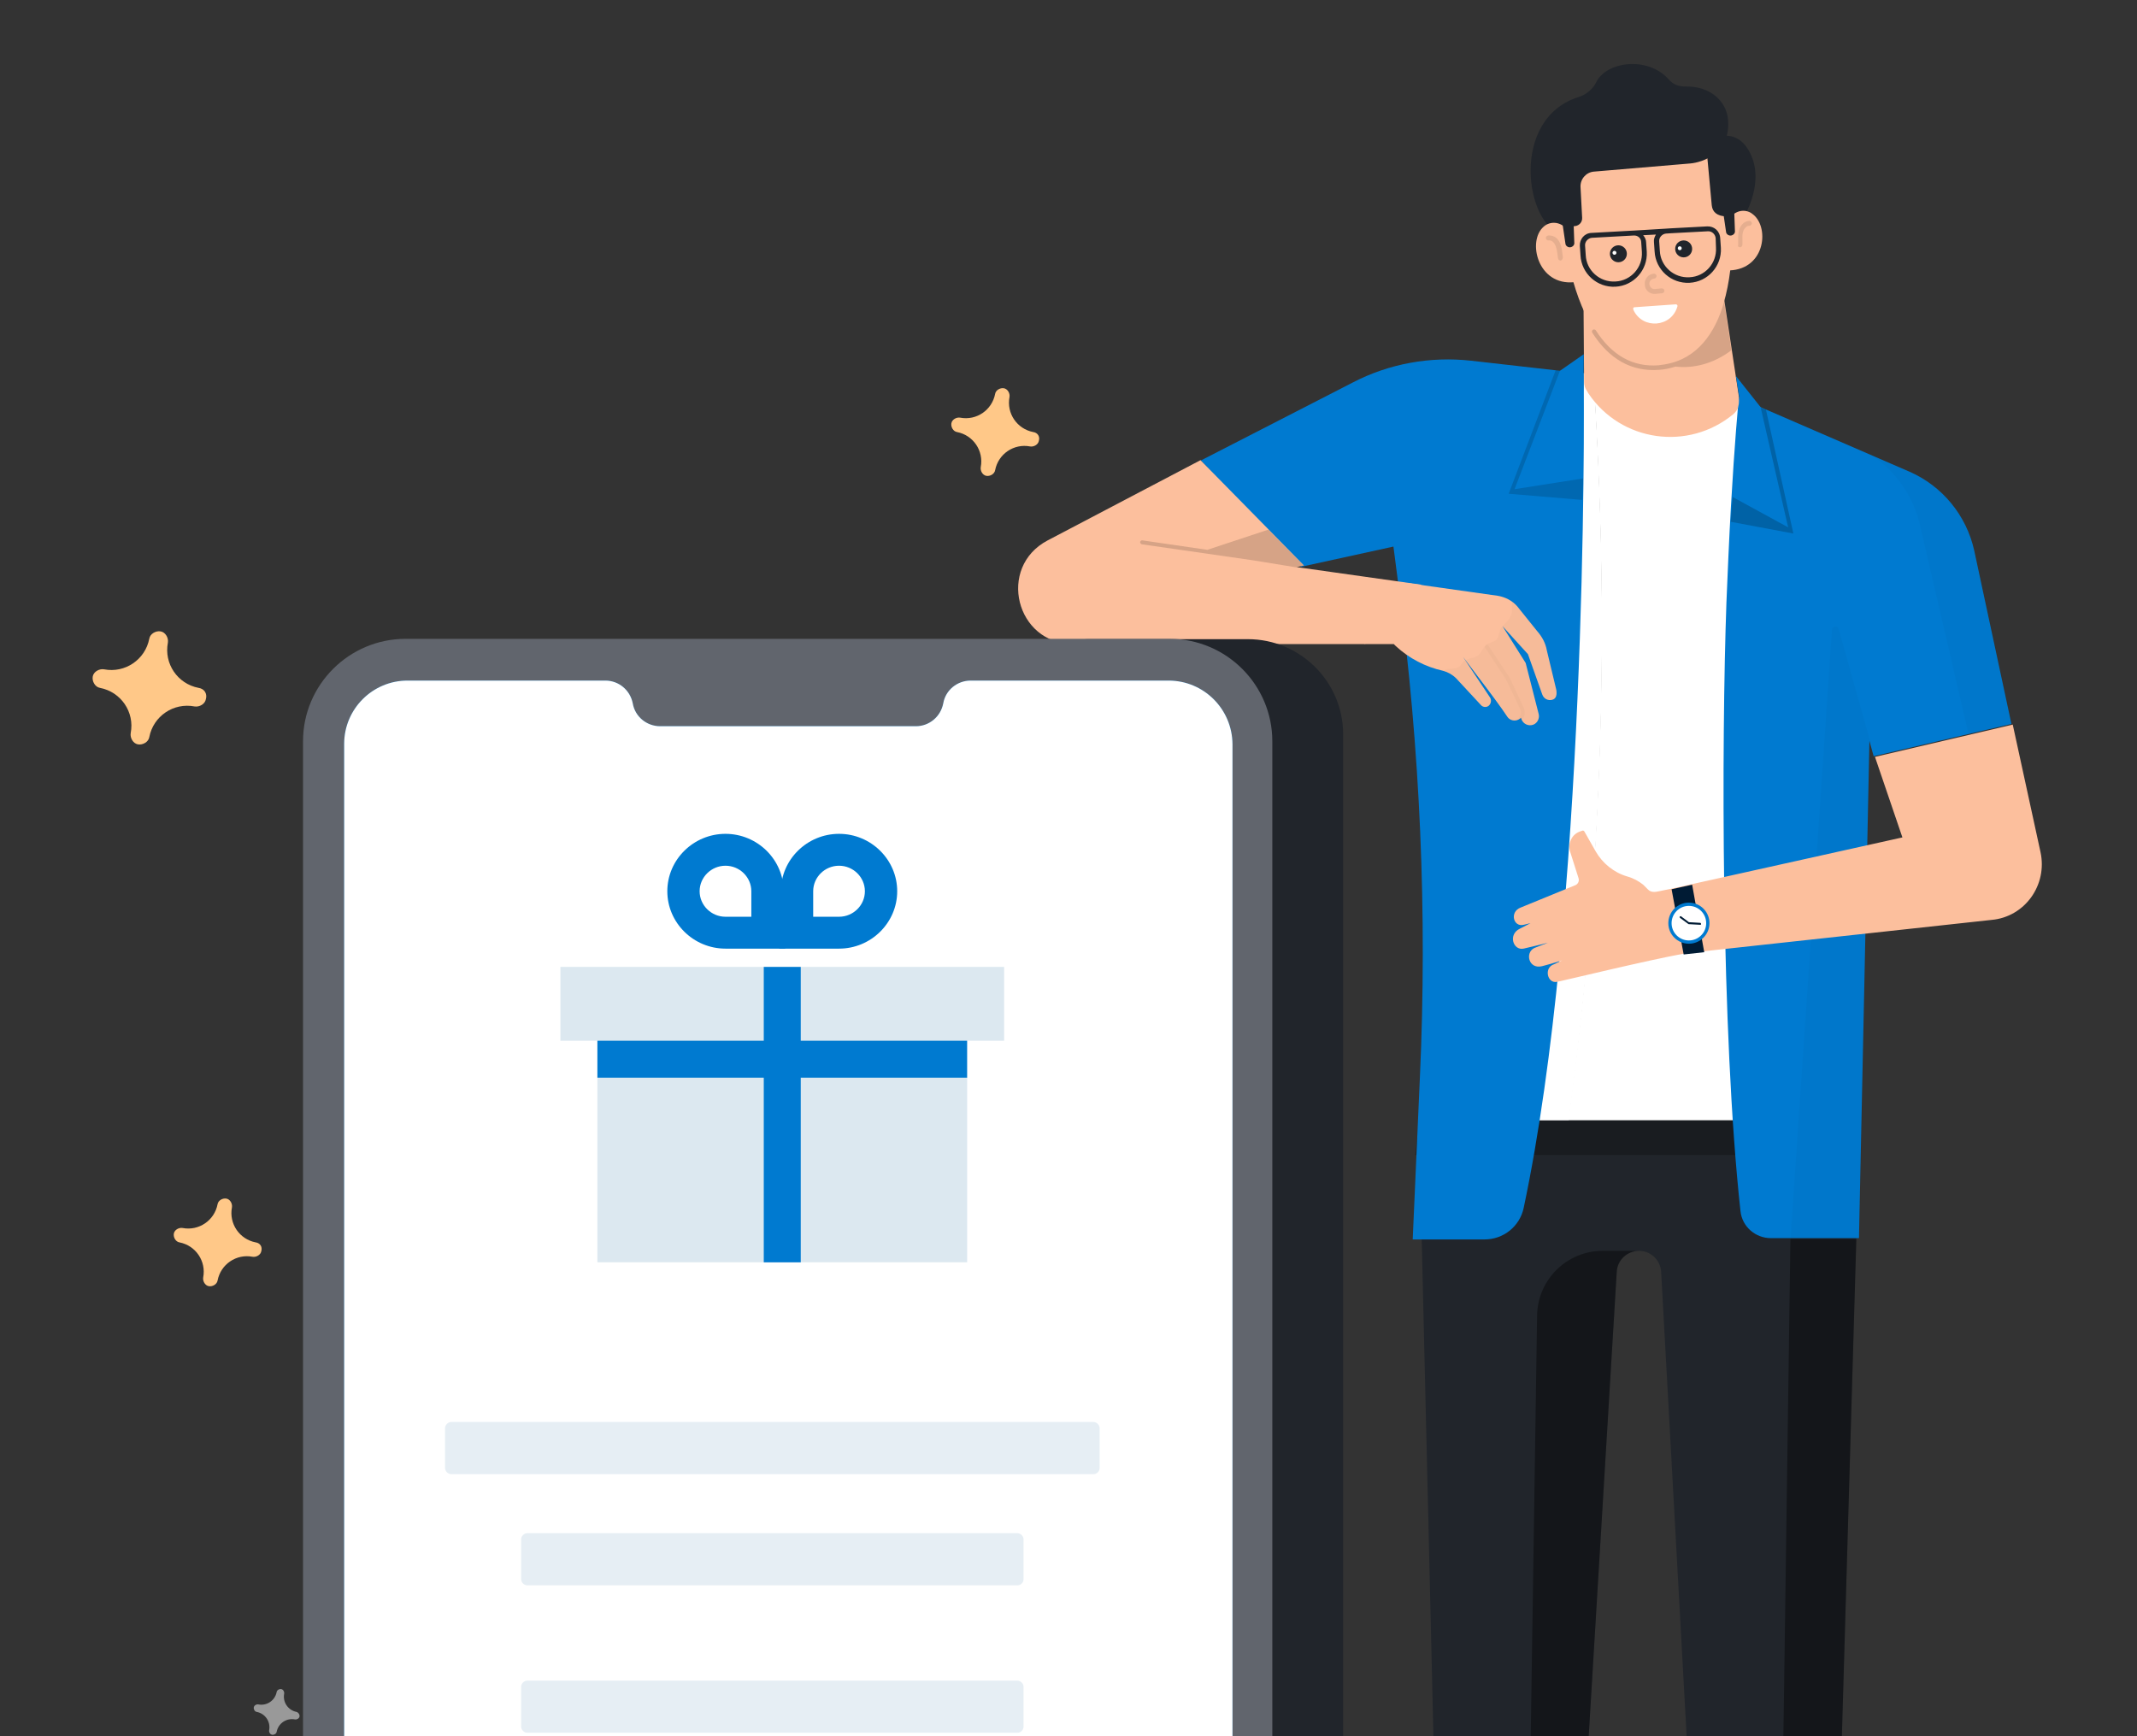<svg width="320" height="260" viewBox="0 0 320 260" fill="none" xmlns="http://www.w3.org/2000/svg">
<rect x="0" y="0" width="320" height="260" fill="#333333" stroke="none"/>
<g clip-path="url(#clip0)">
<path d="M232.074 125.941C232.22 124.476 232.318 123.011 232.465 121.497C232.367 123.011 232.22 124.476 232.074 125.941Z" fill="white"/>
<path d="M235.35 86.195C235.448 84.975 235.546 83.754 235.595 82.533C235.546 83.754 235.448 84.926 235.35 86.195Z" fill="white"/>
<path d="M233.444 110.609C233.542 109.144 233.688 107.728 233.786 106.312C233.688 107.728 233.542 109.144 233.444 110.609Z" fill="white"/>
<path d="M228.848 158.118C229.093 156.116 229.288 154.065 229.533 151.965C229.288 154.065 229.093 156.116 228.848 158.118Z" fill="white"/>
<path d="M234.958 91.908C235.105 89.955 235.252 88.051 235.398 86.196C235.252 88.051 235.105 89.955 234.958 91.908Z" fill="white"/>
<path d="M234.322 100.014C234.42 98.646 234.517 97.279 234.664 95.912C234.517 97.23 234.42 98.598 234.322 100.014Z" fill="white"/>
<path d="M261.162 84.096C261.847 69.692 260.38 59.634 260.38 59.634H260.429L258.865 58.95L256.86 59.39L243.27 62.417L238.919 56.07L237.061 55.874L238.626 56.07C238.821 63.638 242.928 109.388 234.812 167.785H261.113C257.642 141.516 259.598 112.904 260.38 91.323L261.162 84.096Z" fill="white"/>
<path d="M229.972 147.766C230.118 146.35 230.265 144.934 230.412 143.469C230.265 144.934 230.118 146.35 229.972 147.766Z" fill="white"/>
<path d="M231.047 136.975C231.243 134.778 231.487 132.581 231.683 130.384C231.487 132.581 231.243 134.778 231.047 136.975Z" fill="white"/>
<path d="M230.411 143.518C230.557 142.102 230.704 140.637 230.851 139.173C230.704 140.589 230.557 142.053 230.411 143.518Z" fill="white"/>
<path d="M233.052 114.954C233.199 113.49 233.297 112.025 233.443 110.609C233.297 112.025 233.199 113.49 233.052 114.954Z" fill="white"/>
<path d="M232.465 121.546C232.661 119.349 232.856 117.152 233.052 114.955C232.856 117.103 232.661 119.3 232.465 121.546Z" fill="white"/>
<path d="M238.674 56.07L237.11 55.874C237.159 58.657 236.621 68.813 235.643 82.485C235.545 83.657 235.448 84.877 235.399 86.147C235.252 88.002 235.105 89.906 234.959 91.86C234.861 93.178 234.763 94.496 234.665 95.863C234.568 97.231 234.47 98.549 234.323 99.965C234.177 102.016 233.981 104.115 233.834 106.263C233.737 107.679 233.59 109.095 233.492 110.56C233.394 112.025 233.248 113.441 233.101 114.906C232.906 117.103 232.71 119.3 232.514 121.497C232.368 122.962 232.27 124.427 232.123 125.941C231.977 127.405 231.83 128.87 231.732 130.384C231.537 132.581 231.292 134.778 231.097 136.975C231.048 137.708 230.95 138.44 230.901 139.173C230.755 140.637 230.608 142.053 230.461 143.518C230.315 144.934 230.168 146.399 230.021 147.815C229.875 149.231 229.728 150.647 229.581 152.014C229.337 154.114 229.141 156.164 228.897 158.166C228.506 161.535 228.164 164.758 227.772 167.834H234.91C242.976 109.437 238.87 63.638 238.674 56.07Z" fill="white"/>
<path d="M212.471 167.785L216.578 341.803H232.955L242.096 190.441C242.194 188.683 243.661 187.316 245.421 187.316C247.181 187.316 248.647 188.683 248.745 190.489L257.056 341.803H273.433L278.468 167.785H212.471Z" fill="#21252B"/>
<g opacity="0.5">
<path opacity="0.5" d="M212.471 167.785L211.933 172.961H278.272L278.467 167.785H212.471Z" fill="black"/>
</g>
<path d="M237.061 37.076L237.207 57.193C237.207 57.681 237.354 58.169 237.647 58.56L237.843 58.902C242.731 66.177 252.802 67.593 259.548 62.027C260.233 61.441 260.575 60.562 260.428 59.683L256.762 35.465L237.061 37.076Z" fill="#FCBF9D"/>
<path d="M258.913 27.115C258.913 27.115 262.922 53.579 248.305 54.654C234.03 55.728 233.59 28.971 233.59 28.971L233.199 21.305L251.58 18.082L256.224 20.475L258.913 27.115Z" fill="#FCBF9D"/>
<path opacity="0.15" d="M259.256 52.456L258.181 45.181C256.861 49.868 254.123 53.775 249.332 54.556H249.381C249.039 54.605 248.697 54.654 248.355 54.702C244.542 54.995 241.364 53.238 238.969 49.478C238.871 49.331 238.675 49.283 238.529 49.38C238.382 49.478 238.333 49.673 238.431 49.82C240.973 53.824 244.346 55.679 248.404 55.386C249.284 55.337 250.115 55.142 250.897 54.898C253.488 55.191 256.47 54.556 259.256 52.456Z" fill="black"/>
<path d="M255.441 21.207C255.441 21.207 260.086 18.131 262.285 23.404C264.143 27.848 261.014 32.682 261.014 32.682L258.326 32.389C257.201 32.34 256.419 31.803 256.321 30.729L255.441 21.207Z" fill="#21252B"/>
<path d="M258.766 17.985C259.158 23.014 254.856 24.332 253.096 24.479L238.674 25.699C237.501 25.797 236.621 26.822 236.67 27.994L236.914 32.584C236.963 33.219 236.523 33.756 235.888 33.853L235.008 33.951L234.03 35.172C228.359 33.804 226.013 17.741 236.425 14.518C237.501 14.176 238.528 13.346 239.016 12.321C240.532 9.196 246.74 8.366 249.869 11.881C250.554 12.663 251.336 12.956 252.362 12.956C256.127 12.858 258.571 15.202 258.766 17.985Z" fill="#21252B"/>
<path d="M235.056 35.514C234.861 33.658 232.661 32.681 231.194 33.902L231.145 33.951C228.652 36.099 230.265 42.837 235.74 42.252L235.056 35.514Z" fill="#FCBF9D"/>
<path d="M262.285 31.949L262.236 31.9C260.623 30.924 258.618 32.193 258.667 34.049L258.961 40.494C264.485 40.298 265.023 33.707 262.285 31.949Z" fill="#FCBF9D"/>
<path d="M235.74 36.344C235.789 36.685 235.495 36.978 235.153 37.027C234.811 37.076 234.469 36.832 234.42 36.539L233.784 32.193L235.593 32.242L235.74 36.344Z" fill="#21252B"/>
<path d="M259.793 34.586C259.842 34.928 259.549 35.221 259.207 35.269C258.864 35.318 258.522 35.074 258.473 34.781L257.838 30.436L259.647 30.484L259.793 34.586Z" fill="#21252B"/>
<path d="M242.34 39.273C243.044 39.273 243.611 38.705 243.611 38.004C243.611 37.303 243.044 36.734 242.34 36.734C241.636 36.734 241.069 37.303 241.069 38.004C241.069 38.705 241.636 39.273 242.34 39.273Z" fill="#21252B"/>
<path d="M241.754 38.15C241.915 38.15 242.047 38.019 242.047 37.857C242.047 37.696 241.915 37.564 241.754 37.564C241.592 37.564 241.46 37.696 241.46 37.857C241.46 38.019 241.592 38.15 241.754 38.15Z" fill="white"/>
<path d="M252.117 38.541C252.821 38.541 253.388 37.972 253.388 37.271C253.388 36.57 252.821 36.002 252.117 36.002C251.413 36.002 250.846 36.57 250.846 37.271C250.846 37.972 251.413 38.541 252.117 38.541Z" fill="#21252B"/>
<path d="M251.531 37.467C251.692 37.467 251.824 37.335 251.824 37.174C251.824 37.012 251.692 36.881 251.531 36.881C251.369 36.881 251.237 37.012 251.237 37.174C251.237 37.335 251.369 37.467 251.531 37.467Z" fill="white"/>
<g opacity="0.3">
<path opacity="0.3" d="M247.864 44.009L248.89 43.912C249.086 43.912 249.233 43.717 249.233 43.521C249.233 43.326 249.037 43.179 248.842 43.179L247.815 43.277C247.375 43.326 247.033 42.984 246.984 42.545C246.935 42.105 247.277 41.763 247.717 41.715C247.913 41.715 248.059 41.519 248.059 41.324C248.059 41.129 247.864 40.982 247.668 40.982C246.837 41.031 246.202 41.763 246.299 42.593C246.299 43.472 247.033 44.058 247.864 44.009Z" fill="black"/>
</g>
<path d="M255.636 33.902L250.112 34.195L249.379 34.244L244.539 34.537H244.49L238.282 34.879C237.255 34.928 236.522 35.807 236.571 36.832L236.668 38.248C236.815 40.982 239.162 43.082 241.899 42.935C244.637 42.789 246.739 40.445 246.592 37.711L246.495 36.295C246.495 35.904 246.299 35.514 246.055 35.221L247.961 35.123C247.766 35.465 247.619 35.807 247.668 36.246L247.766 37.662C247.912 40.396 250.259 42.496 252.996 42.349C255.734 42.203 257.836 39.859 257.69 37.125L257.592 35.709C257.543 34.586 256.663 33.854 255.636 33.902ZM245.761 36.295L245.859 37.711C246.006 40.055 244.197 42.056 241.899 42.154C239.553 42.301 237.548 40.494 237.451 38.199L237.353 36.783C237.304 36.197 237.793 35.66 238.379 35.611L244.588 35.27H244.637C245.224 35.221 245.761 35.66 245.761 36.295ZM256.956 37.076C257.103 39.42 255.294 41.422 252.996 41.519C250.65 41.666 248.646 39.859 248.548 37.565L248.45 36.148C248.401 35.563 248.89 35.026 249.477 34.977L250.21 34.928L255.734 34.635C256.321 34.586 256.858 35.074 256.907 35.66L256.956 37.076Z" fill="#21252B"/>
<path d="M244.735 46.011L250.944 45.572C251.091 45.572 251.237 45.718 251.188 45.865C250.308 49.038 245.958 49.38 244.589 46.402V46.353C244.491 46.206 244.589 46.011 244.735 46.011Z" fill="white"/>
<g opacity="0.3">
<path opacity="0.3" d="M233.688 39.029C233.492 39.029 233.346 38.882 233.297 38.687L233.199 37.906C233.101 37.076 232.857 36.49 232.515 36.197C232.221 35.953 231.928 36.002 231.928 36.002C231.732 36.05 231.537 35.904 231.488 35.709C231.439 35.513 231.586 35.318 231.781 35.269C231.83 35.269 232.368 35.172 232.955 35.562C233.492 35.953 233.835 36.734 233.932 37.759L234.03 38.541C234.03 38.785 233.883 38.98 233.688 39.029Z" fill="black"/>
</g>
<g opacity="0.3">
<path opacity="0.3" d="M260.574 37.027C260.77 37.027 260.917 36.832 260.917 36.637V35.855C260.868 35.025 261.014 34.439 261.357 34.098C261.601 33.805 261.894 33.805 261.943 33.805C262.139 33.805 262.285 33.658 262.334 33.463C262.334 33.268 262.188 33.121 261.992 33.072C261.943 33.072 261.357 33.072 260.917 33.56C260.428 34.049 260.232 34.83 260.281 35.904V36.685C260.183 36.881 260.33 37.027 260.574 37.027Z" fill="black"/>
</g>
<path d="M295.625 82.436C294.452 77.163 290.835 72.768 285.897 70.62L260.427 59.585H260.378C260.378 59.585 260.427 59.829 260.378 60.366C260.378 60.562 260.281 60.855 260.232 61.148C259.938 64.419 259.303 72.475 258.814 83.364C258.716 85.512 258.618 87.807 258.521 90.2C257.787 110.707 257.69 154.504 260.623 181.359C260.867 183.703 262.872 185.412 265.169 185.412H278.368L279.151 148.45L279.933 110.951L280.568 113.246L301.198 108.412L295.625 82.436Z" fill="#007AD0"/>
<g opacity="0.15">
<path opacity="0.15" d="M287.511 78.725L294.795 110.072L301.395 108.509L295.675 82.436C294.502 77.163 290.884 72.768 285.946 70.62L280.129 68.081C283.844 70.522 286.533 74.331 287.511 78.725Z" fill="black"/>
<path opacity="0.15" d="M274.312 94.301L268.103 185.558H278.467L280.08 111.097L275.338 94.203C275.191 93.617 274.36 93.715 274.312 94.301Z" fill="black"/>
</g>
<path d="M237.11 55.923L220.293 54.019C214.182 53.335 207.973 54.458 202.547 57.29L179.815 68.96L194.823 84.877L208.658 81.85L209.44 87.905C212.667 112.22 213.742 136.78 212.618 161.34L211.542 185.607H222.297C225.133 185.607 227.577 183.654 228.163 180.871C237.501 136.829 237.305 63.442 237.11 55.923Z" fill="#007AD0"/>
<path d="M305.55 127.601L301.394 108.51L280.764 113.344L284.871 125.404L250.357 133.07L248.45 133.46C247.815 133.607 247.228 133.656 246.788 133.216L246.055 132.484C245.37 131.947 244.588 131.507 243.708 131.263C241.655 130.677 239.944 129.261 238.917 127.455L237.255 124.525C237.157 124.378 237.011 124.33 236.864 124.427L236.571 124.525C235.349 124.964 234.762 126.283 235.104 127.503L236.375 131.507C236.522 131.947 236.278 132.435 235.838 132.581L227.722 135.902C226.011 136.536 226.598 138.88 228.162 138.489C228.993 138.294 229.189 138.245 229.189 138.245L227.576 139.075C225.767 139.954 226.598 142.396 228.162 142.054C229.678 141.712 231.78 141.175 231.78 141.175L229.776 141.956C228.309 142.64 228.896 145.179 230.9 144.69C232.073 144.397 233.931 143.812 233.931 143.812L232.709 144.397C231.144 144.886 231.682 147.327 233.149 147.034C234.42 146.79 246.348 143.86 252.508 142.737L298.217 137.757C303.203 137.318 306.625 132.533 305.55 127.601Z" fill="#FCBF9D"/>
<path d="M179.765 68.911L156.886 80.922C149.26 84.926 152.095 96.449 160.748 96.449H204.404L212.861 87.563L194.186 84.926L195.262 84.682" fill="#FCBF9D"/>
<path d="M205.089 90.248L210.808 87.319L224.301 89.223C225.425 89.418 226.452 89.956 227.185 90.785L230.167 94.496C230.901 95.326 231.439 96.303 231.634 97.426L233.052 103.334C233.149 104.018 233.052 104.652 232.416 104.799C231.781 104.945 231.194 104.652 230.95 104.018L228.799 97.963L224.985 93.764L228.456 99.281L230.412 106.947C230.559 107.582 230.216 108.265 229.63 108.51C228.896 108.803 228.065 108.412 227.821 107.68C227.185 105.678 226.159 102.26 226.159 102.26L222.052 95.864L226.159 102.26L227.968 106.117C228.261 106.703 228.016 107.435 227.43 107.728C226.843 108.07 226.061 107.875 225.719 107.338C224.79 105.922 222.835 103.334 222.835 103.334L219.07 98.354L223.128 104.457C223.372 104.848 223.274 105.385 222.932 105.678C222.59 105.971 222.052 105.922 221.759 105.58L218.044 101.576C217.506 101.039 216.821 100.649 216.088 100.453C213.448 99.867 211.004 98.598 209 96.742L208.706 96.449H204.355L205.089 90.248Z" fill="#FCBF9D"/>
<path d="M237.059 71.645L237.156 53.042L233.588 55.532L226.353 73.598L237.059 71.645Z" fill="#007AD0"/>
<path opacity="0.15" d="M226.794 73.257L233.589 55.532L232.953 55.435L225.914 73.94L236.962 74.868L237.06 71.645L226.794 73.257Z" fill="black"/>
<path d="M259.939 56.314L263.703 61.05L267.956 79.262L259.499 74.477L260.281 61.978L260.33 61.733C260.477 61.05 260.526 60.366 260.477 59.683L259.939 56.314Z" fill="#007AD0"/>
<path opacity="0.2" d="M264.436 61.343L263.654 61.05L267.761 78.969L259.45 74.428L259.157 78.139L268.543 79.897L264.436 61.343Z" fill="black"/>
<path d="M294.844 110.072L301.346 108.558L294.844 110.072Z" fill="#007AD0"/>
<path opacity="0.15" d="M195.264 84.731L189.935 79.311L180.793 82.338L171.065 80.922C170.918 80.874 170.772 81.02 170.723 81.166C170.723 81.313 170.82 81.459 170.967 81.508L187.588 83.901L194.188 84.975L195.264 84.731Z" fill="black"/>
<g opacity="0.15">
<path opacity="0.15" d="M221.81 105.579C222.103 105.921 222.641 105.97 222.983 105.677C223.374 105.384 223.472 104.847 223.178 104.456L219.414 98.841C218.974 99.085 218.779 99.72 218.387 99.915C217.801 100.208 217.116 100.062 216.725 100.208C216.334 100.355 216.09 100.453 216.09 100.453C216.823 100.599 217.508 100.99 218.045 101.576L221.81 105.579Z" fill="black"/>
<path opacity="0.15" d="M230.413 106.996L228.458 99.33L224.987 93.812L228.8 98.011L231 104.066C231.244 104.701 231.831 105.043 232.467 104.847C233.053 104.701 233.2 104.066 233.102 103.382L231.684 97.474C231.489 96.4 230.951 95.375 230.218 94.545L227.236 90.834C226.991 90.541 226.698 90.346 226.405 90.102C226.405 90.98 226.502 91.615 226.209 92.25C225.965 92.836 225.476 93.275 224.938 93.812C224.449 94.301 224.547 95.277 224.107 95.766C223.863 96.058 222.885 96.303 222.592 96.547C221.956 97.035 221.809 97.816 221.32 98.158C220.832 98.549 220.098 98.5 219.512 98.842L222.934 103.334C222.934 103.334 224.84 105.921 225.818 107.337C226.209 107.923 226.942 108.07 227.529 107.728C227.627 107.679 227.725 107.582 227.822 107.484C227.822 107.533 227.871 107.63 227.871 107.679C228.116 108.412 228.947 108.802 229.68 108.509C230.267 108.265 230.56 107.63 230.413 106.996Z" fill="black"/>
</g>
<g opacity="0.15">
<path opacity="0.15" d="M227.771 107.777C227.722 107.777 227.624 107.777 227.575 107.728C227.477 107.63 227.428 107.435 227.526 107.337C227.868 106.947 227.673 106.263 227.673 106.263L225.522 101.771L222.393 96.986C222.295 96.84 222.344 96.693 222.491 96.596C222.638 96.498 222.784 96.547 222.882 96.693L226.06 101.478L228.211 106.068C228.26 106.166 228.553 107.093 227.966 107.728C227.966 107.728 227.868 107.777 227.771 107.777Z" fill="black"/>
</g>
<path opacity="0.4" d="M245.42 187.316C243.66 187.316 242.194 188.683 242.096 190.441L233.296 336.14H228.065L230.168 196.983C230.265 191.612 234.616 187.316 239.994 187.316H245.42Z" fill="black"/>
<path opacity="0.4" d="M277.978 185.558L273.431 341.803H271.867L272.014 337.8H265.952L268.103 185.558H277.978Z" fill="black"/>
<path d="M250.308 133.167L252.116 142.932L255.196 142.591L253.387 132.483L250.308 133.167Z" fill="#001B34"/>
<path d="M252.899 141.321C254.6 141.321 255.979 139.944 255.979 138.245C255.979 136.546 254.6 135.169 252.899 135.169C251.198 135.169 249.819 136.546 249.819 138.245C249.819 139.944 251.198 141.321 252.899 141.321Z" fill="#007AD0"/>
<path d="M252.899 140.833C254.331 140.833 255.49 139.674 255.49 138.245C255.49 136.816 254.331 135.657 252.899 135.657C251.466 135.657 250.308 136.816 250.308 138.245C250.308 139.674 251.466 140.833 252.899 140.833Z" fill="white"/>
<path d="M254.61 138.489L252.85 138.391L251.579 137.464C251.53 137.415 251.482 137.317 251.531 137.268C251.579 137.219 251.677 137.171 251.726 137.219L252.899 138.098L254.561 138.196C254.659 138.196 254.708 138.245 254.708 138.342C254.757 138.391 254.708 138.489 254.61 138.489Z" fill="#001B34"/>
<path d="M186.855 367.779H162.9C160.016 367.779 157.669 365.436 157.669 362.555V100.941C157.669 98.061 160.016 95.717 162.9 95.717H186.855C194.725 95.717 201.129 102.113 201.129 109.974V353.571C201.129 361.383 194.725 367.779 186.855 367.779Z" fill="#21252B"/>
<path d="M175.17 367.779H60.727C52.27 367.779 45.377 360.895 45.377 352.448V111C45.377 102.553 52.27 95.668 60.727 95.668H175.17C183.628 95.668 190.52 102.553 190.52 111V352.399C190.52 360.895 183.676 367.779 175.17 367.779Z" fill="#61656D"/>
<path d="M174.975 101.918H145.35C143.346 101.918 141.586 103.334 141.244 105.336C140.852 107.337 139.141 108.753 137.137 108.753H98.859C96.855 108.753 95.095 107.337 94.753 105.336C94.362 103.334 92.65 101.918 90.646 101.918H61.021C55.79 101.918 51.537 106.166 51.537 111.39V351.959C51.537 357.184 55.79 361.432 61.021 361.432H175.073C180.304 361.432 184.557 357.184 184.557 351.959V111.439C184.508 106.166 180.255 101.918 174.975 101.918Z" fill="#007AD0"/>
<path d="M174.975 101.918H145.35C143.346 101.918 141.586 103.334 141.244 105.336C140.852 107.337 139.141 108.753 137.137 108.753H98.859C96.855 108.753 95.095 107.337 94.753 105.336C94.362 103.334 92.65 101.918 90.646 101.918H61.021C55.79 101.918 51.537 106.166 51.537 111.39V351.959C51.537 357.184 55.79 361.432 61.021 361.432H175.073C180.304 361.432 184.557 357.184 184.557 351.959V111.439C184.508 106.166 180.255 101.918 174.975 101.918Z" fill="white"/>
<path d="M163.731 220.756H67.571C67.083 220.756 66.643 220.317 66.643 219.829V213.872C66.643 213.384 67.083 212.944 67.571 212.944H163.731C164.22 212.944 164.66 213.384 164.66 213.872V219.829C164.66 220.317 164.269 220.756 163.731 220.756Z" fill="#E6EEF4"/>
<path d="M152.34 237.406H78.962C78.473 237.406 78.033 236.967 78.033 236.478V230.521C78.033 230.033 78.473 229.594 78.962 229.594H152.34C152.829 229.594 153.269 230.033 153.269 230.521V236.478C153.269 236.967 152.878 237.406 152.34 237.406Z" fill="#E6EEF4"/>
<path d="M152.34 259.484H78.962C78.473 259.484 78.033 259.045 78.033 258.556V252.6C78.033 252.111 78.473 251.672 78.962 251.672H152.34C152.829 251.672 153.269 252.111 153.269 252.6V258.556C153.269 259.045 152.878 259.484 152.34 259.484Z" fill="#E6EEF4"/>
<path opacity="0.5" d="M44.409 256.362C43.138 256.118 42.306 254.897 42.551 253.628C42.6 253.335 42.404 252.993 42.111 252.944C41.818 252.895 41.475 253.091 41.427 253.384C41.182 254.653 39.96 255.483 38.689 255.239C38.396 255.19 38.053 255.386 38.005 255.679C37.956 255.971 38.151 256.313 38.444 256.362C39.716 256.606 40.547 257.827 40.302 259.096C40.253 259.389 40.449 259.731 40.742 259.78C41.035 259.829 41.378 259.633 41.427 259.341C41.671 258.071 42.893 257.241 44.164 257.485C44.458 257.534 44.8 257.339 44.849 257.046C44.898 256.753 44.702 256.46 44.409 256.362Z" fill="white"/>
<path d="M29.738 103.011C26.591 102.406 24.534 99.385 25.139 96.242C25.26 95.517 24.776 94.671 24.05 94.55C23.324 94.429 22.477 94.913 22.356 95.638C21.751 98.78 18.725 100.835 15.579 100.231C14.853 100.11 14.006 100.593 13.885 101.318C13.764 102.044 14.248 102.89 14.974 103.011C18.12 103.615 20.177 106.637 19.572 109.779C19.451 110.504 19.936 111.35 20.662 111.471C21.388 111.592 22.235 111.109 22.356 110.383C22.961 107.241 25.986 105.186 29.133 105.791C29.859 105.911 30.706 105.428 30.827 104.703C31.069 103.857 30.585 103.132 29.738 103.011Z" fill="#FFC888"/>
<path d="M38.287 186.048C35.855 185.579 34.264 183.237 34.732 180.801C34.825 180.239 34.451 179.583 33.89 179.489C33.328 179.395 32.673 179.77 32.58 180.332C32.112 182.768 29.773 184.361 27.34 183.893C26.779 183.799 26.123 184.174 26.03 184.736C25.936 185.298 26.311 185.954 26.872 186.048C29.305 186.516 30.895 188.858 30.428 191.294C30.334 191.857 30.708 192.513 31.27 192.606C31.831 192.7 32.486 192.325 32.58 191.763C33.047 189.327 35.387 187.734 37.819 188.203C38.381 188.296 39.036 187.922 39.13 187.359C39.317 186.703 38.942 186.141 38.287 186.048Z" fill="#FFC888"/>
<path d="M154.72 64.7C152.288 64.232 150.697 61.889 151.165 59.453C151.258 58.891 150.884 58.235 150.323 58.142C149.761 58.048 149.106 58.423 149.013 58.985C148.545 61.421 146.206 63.014 143.773 62.545C143.212 62.452 142.557 62.826 142.463 63.388C142.369 63.951 142.744 64.606 143.305 64.7C145.738 65.169 147.329 67.511 146.861 69.947C146.767 70.509 147.141 71.165 147.703 71.259C148.264 71.353 148.919 70.978 149.013 70.415C149.481 67.98 151.82 66.387 154.253 66.855C154.814 66.949 155.469 66.574 155.563 66.012C155.75 65.356 155.375 64.794 154.72 64.7Z" fill="#FFC888"/>
<path d="M144.822 189.034H89.453V161.383L94.99 150.323H139.285L144.822 161.383V189.034Z" fill="#DCE8F0"/>
<path d="M150.359 155.853H144.822L139.285 161.383H94.99L89.453 155.853H83.916V144.793H114.369L117.137 147.558L119.906 144.793H150.359V155.853Z" fill="#DCE8F0"/>
<path d="M144.822 155.853H89.453V161.383H144.822V155.853Z" fill="#007AD0"/>
<path d="M119.906 144.793H114.369V189.034H119.906V144.793Z" fill="#007AD0"/>
<path fill-rule="evenodd" clip-rule="evenodd" d="M117.58 137.284H117.345V133.464C117.345 128.736 113.426 124.868 108.635 124.868C103.845 124.868 99.926 128.736 99.926 133.464C99.926 138.191 103.845 142.059 108.635 142.059H117.58V137.284ZM108.635 137.284H112.506V133.464C112.506 131.363 110.764 129.644 108.635 129.644C106.506 129.644 104.764 131.363 104.764 133.464C104.764 135.565 106.506 137.284 108.635 137.284Z" fill="#007AD0"/>
<path fill-rule="evenodd" clip-rule="evenodd" d="M116.695 137.284H116.93V133.464C116.93 128.736 120.85 124.868 125.64 124.868C130.43 124.868 134.349 128.736 134.349 133.464C134.349 138.191 130.43 142.059 125.64 142.059H116.695V137.284ZM125.64 137.284H121.769V133.464C121.769 131.363 123.511 129.644 125.64 129.644C127.769 129.644 129.511 131.363 129.511 133.464C129.511 135.565 127.769 137.284 125.64 137.284Z" fill="#007AD0"/>
</g>
<defs>
<clipPath id="clip0">
<rect width="320" height="260" fill="white"/>
</clipPath>
</defs>
</svg>
